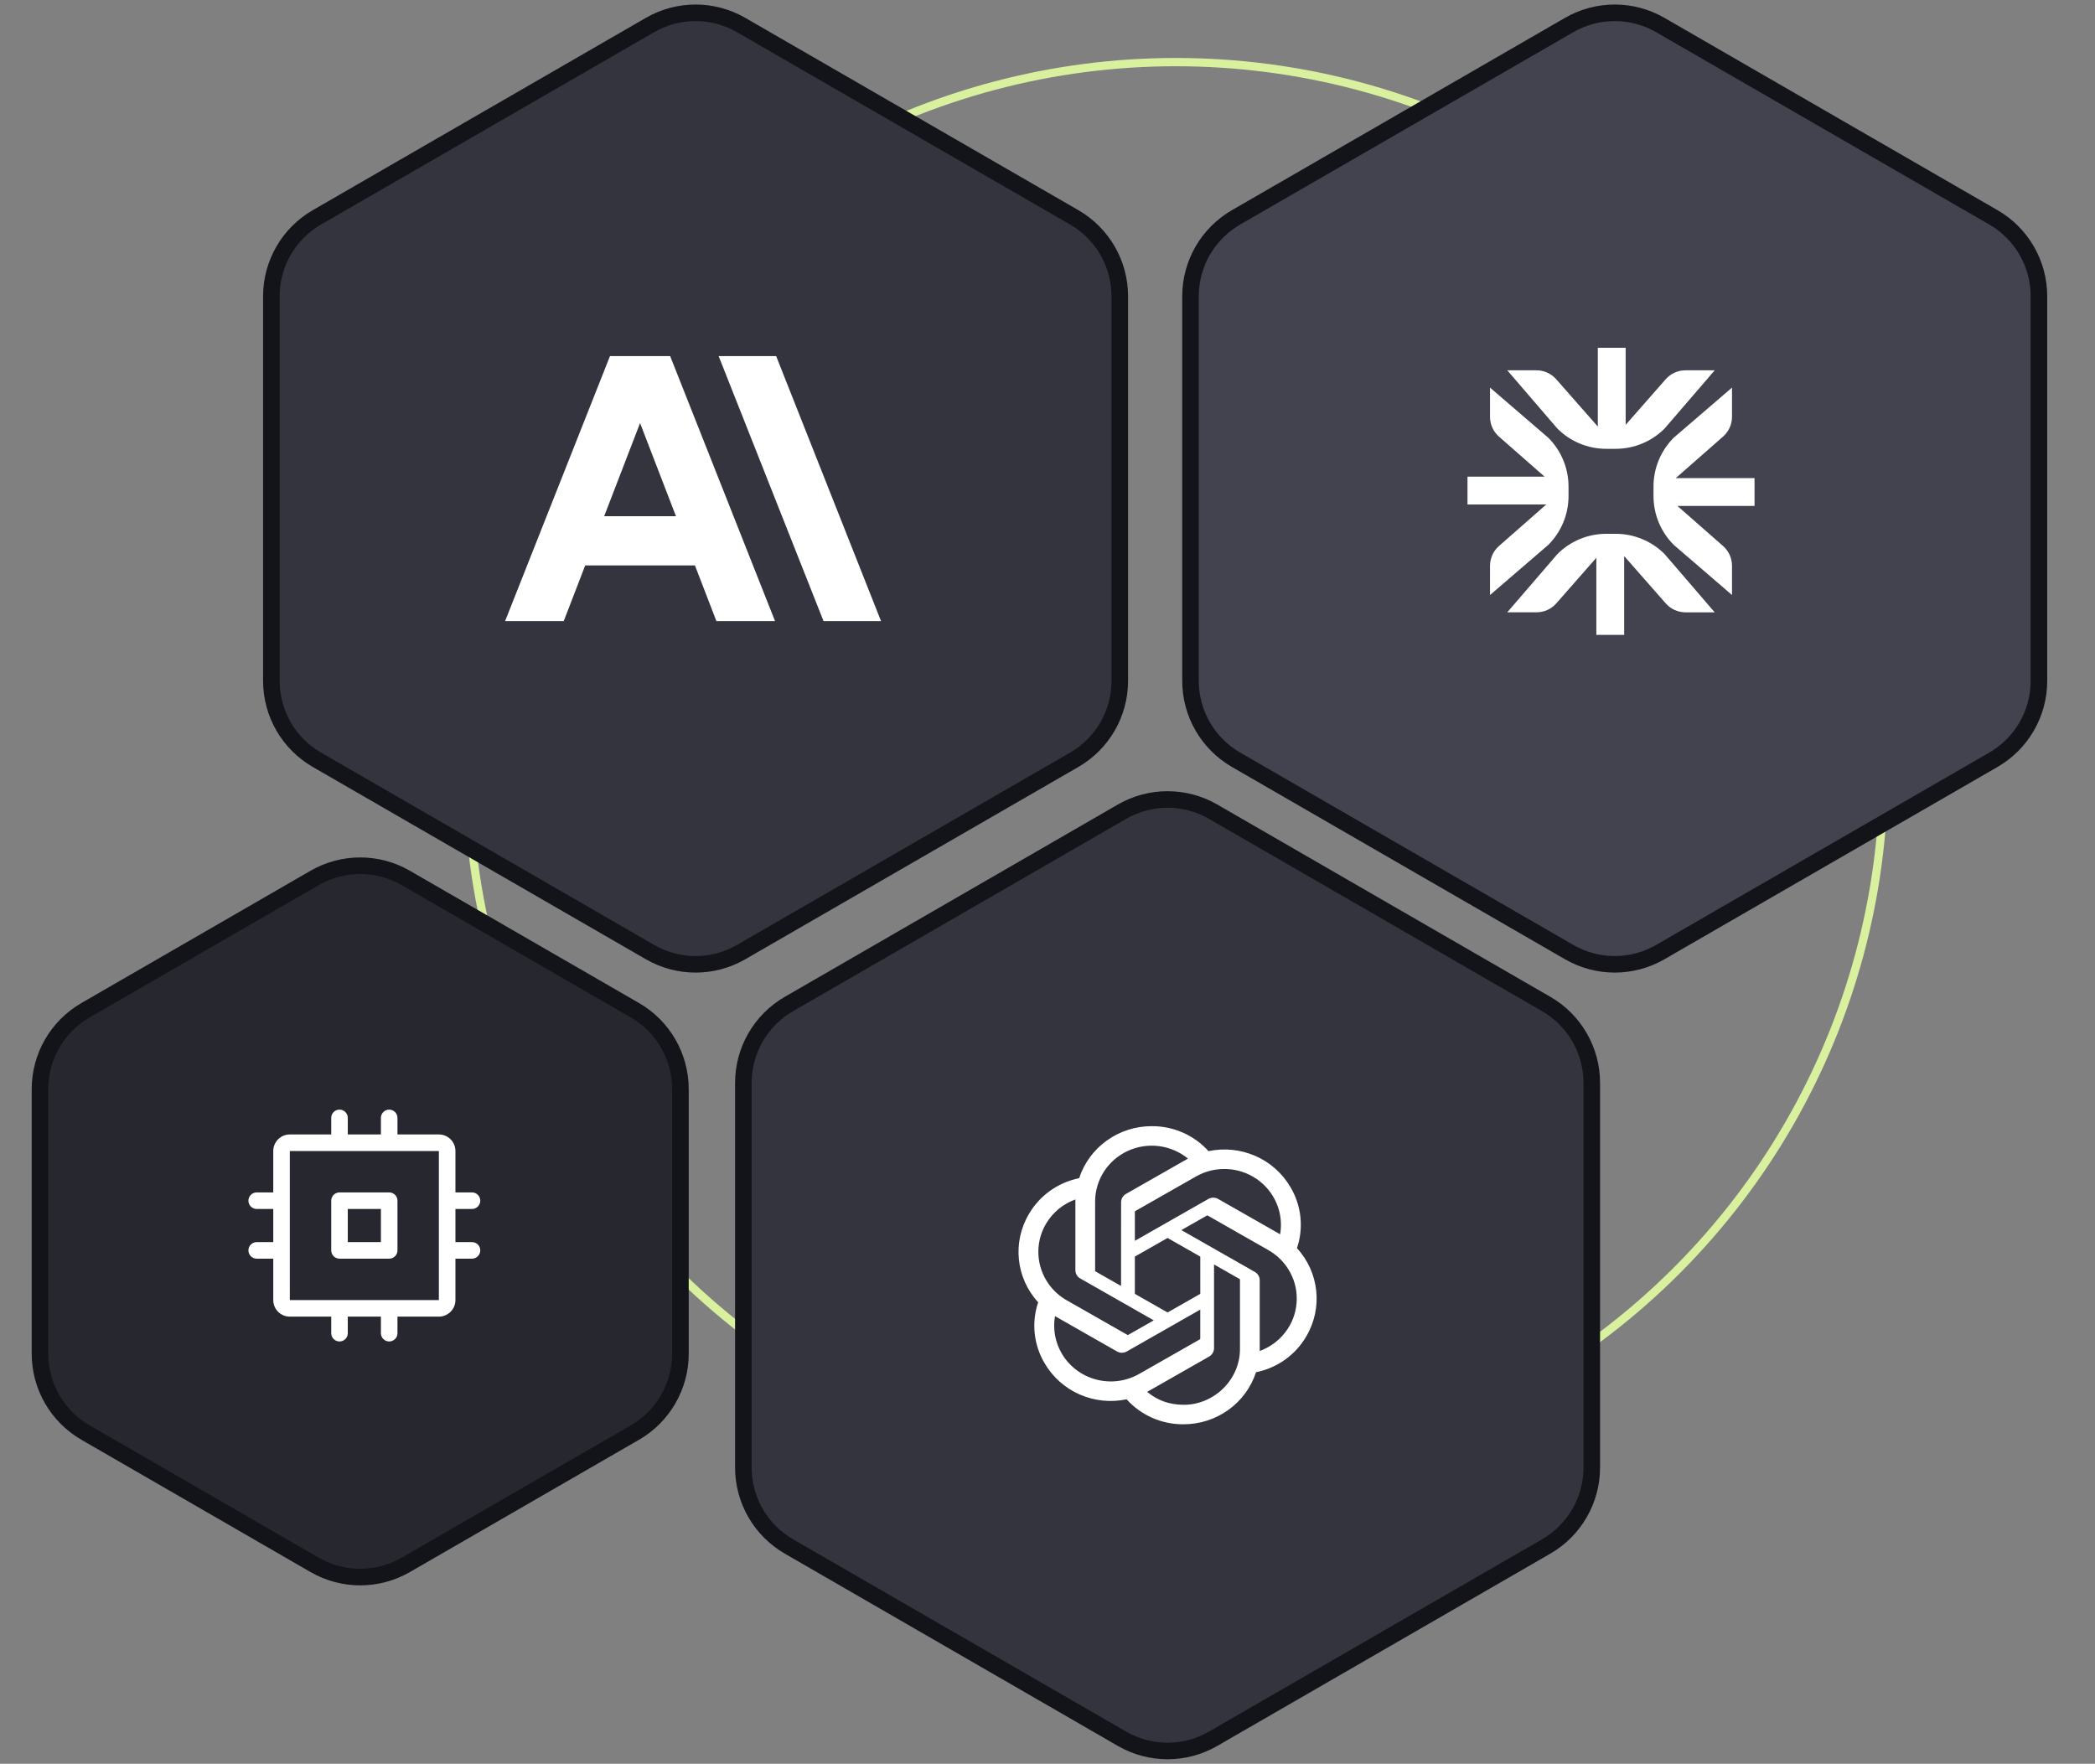 <?xml version="1.0" encoding="UTF-8"?>
<svg width="253px" height="213px" viewBox="0 0 253 213" version="1.1" xmlns="http://www.w3.org/2000/svg" xmlns:xlink="http://www.w3.org/1999/xlink">
    <rect x="0" y="0" width="253" height="213" fill="#808080" stroke="none"/>
    <title>tanaFiguresModels</title>
    <g id="Page-1" stroke="none" stroke-width="1" fill="none" fill-rule="evenodd">
        <g id="tana-figures" transform="translate(-395, -388)">
            <g id="tanaFiguresModels" transform="translate(395, 389)">
                <circle id="Oval" stroke="#D9F19E" cx="142" cy="92" r="85.5"></circle>
                <path d="M84,0.547 C85.899,0.547 87.798,1.038 89.5,2.021 L89.5,2.021 L129.729,25.247 C133.133,27.212 135.229,30.844 135.229,34.774 L135.229,34.774 L135.229,81.226 C135.229,83.191 134.705,85.082 133.756,86.726 C132.806,88.371 131.431,89.77 129.729,90.753 L129.729,90.753 L89.5,113.979 C87.798,114.962 85.899,115.453 84,115.453 C82.101,115.453 80.202,114.962 78.5,113.979 L78.5,113.979 L38.271,90.753 C36.569,89.77 35.194,88.371 34.244,86.726 C33.295,85.082 32.771,83.191 32.771,81.226 L32.771,81.226 L32.771,34.774 C32.771,32.809 33.295,30.918 34.244,29.274 C35.194,27.629 36.569,26.23 38.271,25.247 L38.271,25.247 L78.5,2.021 C80.202,1.038 82.101,0.547 84,0.547 Z" id="Polygon" stroke="#131419" stroke-width="2" fill="#33343E"></path>
                <g id="anthropic" transform="translate(61, 42)" fill="#FFFFFF" fill-rule="nonzero">
                    <path d="M32.73,0 L25.785,0 L38.45,32 L45.395,32 L32.73,0 Z M12.665,0 L0,32 L7.082,32 L9.672,25.28 L22.922,25.28 L25.512,32 L32.594,32 L19.929,0 L12.665,0 Z M11.963,19.337 L16.297,8.091 L20.631,19.337 L11.963,19.337 Z" id="Shape"></path>
                </g>
                <path d="M195,0.547 C196.899,0.547 198.798,1.038 200.5,2.021 L200.5,2.021 L240.729,25.247 C244.133,27.212 246.229,30.844 246.229,34.774 L246.229,34.774 L246.229,81.226 C246.229,83.191 245.705,85.082 244.756,86.726 C243.806,88.371 242.431,89.77 240.729,90.753 L240.729,90.753 L200.5,113.979 C198.798,114.962 196.899,115.453 195,115.453 C193.101,115.453 191.202,114.962 189.5,113.979 L189.5,113.979 L149.271,90.753 C147.569,89.77 146.194,88.371 145.244,86.726 C144.295,85.082 143.771,83.191 143.771,81.226 L143.771,81.226 L143.771,34.774 C143.771,32.809 144.295,30.918 145.244,29.274 C146.194,27.629 147.569,26.23 149.271,25.247 L149.271,25.247 L189.5,2.021 C191.202,1.038 193.101,0.547 195,0.547 Z" id="Polygon-Copy" stroke="#131419" stroke-width="2" fill="#434350"></path>
                <g id="gladia" transform="translate(177, 41)" fill="#FFFFFF">
                    <path d="M18.121,12.2 L16.975,12.2 L16.975,12.201 C14.764,12.202 12.643,11.323 11.08,9.76 L5.025,2.72 L8.553,2.72 C9.467,2.72 10.337,3.116 10.941,3.804 L15.96,9.515 L15.96,0 L19.32,0 L19.32,9.307 L24.155,3.8 C24.759,3.113 25.629,2.72 26.544,2.72 L30.075,2.72 L24.015,9.759 C22.452,11.322 20.332,12.2 18.121,12.2 L18.121,12.2 Z M16.979,22.464 L18.125,22.464 C20.335,22.464 22.455,23.344 24.019,24.907 L30.073,31.947 L26.547,31.947 C25.632,31.946 24.762,31.552 24.159,30.864 L19.141,25.152 L19.141,34.667 L15.781,34.667 L15.781,25.357 L10.945,30.864 C10.342,31.551 9.472,31.944 8.557,31.944 L5.025,31.944 L11.085,24.905 C12.648,23.342 14.768,22.464 16.979,22.464 Z M2.94,26.328 L2.94,29.856 L9.98,23.8 C11.543,22.237 12.421,20.117 12.421,17.907 L12.421,16.761 C12.421,14.551 11.543,12.431 9.98,10.868 L2.94,4.808 L2.94,8.339 C2.94,9.253 3.335,10.125 4.023,10.727 L9.529,15.561 L0.219,15.561 L0.219,18.921 L9.735,18.921 L4.021,23.939 C3.334,24.542 2.94,25.412 2.939,26.327 L2.94,26.328 L2.94,26.328 Z M25.368,15.741 L34.885,15.741 L34.885,19.101 L25.575,19.101 L31.081,23.936 C31.768,24.539 32.163,25.409 32.163,26.324 L32.163,29.855 L25.123,23.795 C23.56,22.232 22.682,20.112 22.683,17.901 L22.683,16.756 C22.682,14.546 23.56,12.426 25.123,10.863 L32.163,4.808 L32.163,8.336 C32.163,9.249 31.769,10.12 31.083,10.724 L25.368,15.74 L25.368,15.741 Z" id="Shape"></path>
                </g>
                <path d="M141,95.547 C142.899,95.547 144.798,96.038 146.5,97.021 L146.5,97.021 L186.729,120.247 C190.133,122.212 192.229,125.844 192.229,129.774 L192.229,129.774 L192.229,176.226 C192.229,180.156 190.133,183.788 186.729,185.753 L186.729,185.753 L146.5,208.979 C144.798,209.962 142.899,210.453 141,210.453 C139.101,210.453 137.202,209.962 135.5,208.979 L135.5,208.979 L95.271,185.753 C93.569,184.77 92.194,183.371 91.244,181.726 C90.295,180.082 89.771,178.191 89.771,176.226 L89.771,176.226 L89.771,129.774 C89.771,125.844 91.867,122.212 95.271,120.247 L95.271,120.247 L135.5,97.021 C137.202,96.038 139.101,95.547 141,95.547 Z" id="Polygon-Copy-2" stroke="#131419" stroke-width="2" fill="#33343E"></path>
                <g id="openai" transform="translate(123, 135)" fill="#FFFFFF" fill-rule="nonzero">
                    <path d="M33.625,14.734 C34.454,12.282 34.168,9.591 32.844,7.367 C31.867,5.696 30.387,4.377 28.614,3.6 C26.831,2.817 24.848,2.613 22.944,3.016 C22.081,2.058 21.025,1.295 19.845,0.777 C18.662,0.257 17.382,-0.008 16.089,-0 C14.145,-0.005 12.249,0.6 10.668,1.731 C9.097,2.853 7.924,4.447 7.321,6.281 C6.054,6.536 4.857,7.057 3.806,7.808 C2.76,8.555 1.886,9.518 1.242,10.63 C-0.766,14.038 -0.307,18.358 2.373,21.267 C1.545,23.718 1.83,26.409 3.154,28.633 C4.13,30.304 5.611,31.623 7.384,32.4 C9.166,33.183 11.149,33.387 13.054,32.984 C13.916,33.942 14.971,34.705 16.151,35.223 C17.334,35.743 18.615,36.008 19.909,36 C21.854,36.007 23.752,35.402 25.335,34.271 C26.908,33.148 28.081,31.552 28.684,29.715 C29.951,29.461 31.149,28.94 32.199,28.189 C33.245,27.442 34.119,26.479 34.762,25.366 C36.767,21.958 36.306,17.64 33.625,14.733 L33.625,14.734 Z M19.984,33.647 C18.168,33.647 16.763,33.097 15.535,32.085 C15.591,32.055 15.688,32.003 15.751,31.964 L23.016,27.824 C23.384,27.617 23.612,27.227 23.612,26.805 L23.612,16.699 L26.684,18.447 C26.716,18.464 26.738,18.495 26.743,18.531 L26.743,26.898 C26.743,30.694 23.54,33.646 19.984,33.646 L19.984,33.647 Z M5.223,27.455 C4.422,26.093 4.132,24.491 4.406,22.935 C4.46,22.967 4.554,23.025 4.622,23.063 L11.886,27.203 C12.256,27.416 12.71,27.416 13.08,27.203 L21.948,22.15 L21.948,25.647 C21.951,25.684 21.934,25.719 21.905,25.74 L14.562,29.925 C12.987,30.818 11.125,31.059 9.374,30.596 C7.63,30.138 6.137,29.009 5.221,27.455 L5.223,27.455 Z M3.308,11.808 C4.112,10.436 5.371,9.389 6.867,8.85 L6.867,17.376 C6.863,17.8 7.092,18.192 7.464,18.396 L16.331,23.449 L13.261,25.197 C13.23,25.217 13.192,25.221 13.158,25.208 L5.811,21.02 C4.249,20.132 3.104,18.659 2.629,16.925 C2.16,15.198 2.404,13.354 3.307,11.808 L3.308,11.808 Z M28.538,17.601 L19.669,12.549 L22.739,10.8 C22.77,10.78 22.808,10.776 22.842,10.79 L30.187,14.975 C31.308,15.613 32.225,16.558 32.828,17.698 C34.054,20.016 33.808,22.837 32.201,24.908 C31.409,25.93 30.343,26.707 29.128,27.148 L29.128,18.62 C29.132,18.198 28.906,17.807 28.538,17.601 L28.538,17.601 Z M31.594,13.059 C31.522,13.016 31.45,12.973 31.378,12.932 L24.114,8.792 C23.744,8.579 23.29,8.579 22.92,8.792 L14.052,13.845 L14.052,10.345 C14.049,10.309 14.066,10.274 14.095,10.252 L21.439,6.072 C23.739,4.765 26.584,4.885 28.765,6.382 C29.827,7.111 30.659,8.128 31.163,9.314 C31.665,10.497 31.814,11.795 31.594,13.059 L31.594,13.059 Z M12.383,19.297 L9.31,17.549 C9.277,17.533 9.255,17.501 9.251,17.465 L9.251,9.096 C9.252,7.815 9.624,6.56 10.32,5.478 C11.021,4.394 12.016,3.531 13.189,2.991 C15.592,1.883 18.416,2.242 20.465,3.916 C20.392,3.955 20.32,3.995 20.249,4.036 L12.984,8.176 C12.616,8.383 12.388,8.773 12.387,9.195 L12.383,19.297 L12.383,19.297 Z M14.05,15.749 L18,13.5 L21.95,15.75 L21.95,20.25 L18,22.499 L14.05,20.249 L14.05,15.749 L14.05,15.749 Z" id="Shape"></path>
                </g>
                <g id="Group-3" transform="translate(0, 103)">
                    <path d="M43.5,0.547 C45.399,0.547 47.298,1.038 49,2.021 L49,2.021 L76.672,17.997 C80.076,19.962 82.172,23.594 82.172,27.524 L82.172,27.524 L82.172,59.476 C82.172,61.441 81.648,63.332 80.698,64.976 C79.749,66.621 78.374,68.02 76.672,69.003 L76.672,69.003 L49,84.979 C47.298,85.962 45.399,86.453 43.5,86.453 C41.601,86.453 39.702,85.962 38,84.979 L38,84.979 L10.328,69.003 C6.924,67.038 4.828,63.406 4.828,59.476 L4.828,59.476 L4.828,27.524 C4.828,25.559 5.352,23.668 6.302,22.024 C7.251,20.379 8.626,18.98 10.328,17.997 L10.328,17.997 L38,2.021 C39.702,1.038 41.601,0.547 43.5,0.547 Z" id="Polygon-Copy-3" stroke="#131419" stroke-width="2" fill="#26272F"></path>
                    <g id="cpu" transform="translate(30, 30)" fill="#FFFFFF" fill-rule="nonzero">
                        <path d="M17,10 L11,10 C10.448,10 10,10.448 10,11 L10,17 C10,17.552 10.448,18 11,18 L17,18 C17.552,18 18,17.552 18,17 L18,11 C18,10.448 17.552,10 17,10 Z M16,16 L12,16 L12,12 L16,12 L16,16 Z M27,16 L25,16 L25,12 L27,12 C27.552,12 28,11.552 28,11 C28,10.448 27.552,10 27,10 L25,10 L25,5 C25,3.895 24.105,3 23,3 L18,3 L18,1 C18,0.448 17.552,0 17,0 C16.448,0 16,0.448 16,1 L16,3 L12,3 L12,1 C12,0.448 11.552,0 11,0 C10.448,0 10,0.448 10,1 L10,3 L5,3 C3.895,3 3,3.895 3,5 L3,10 L1,10 C0.448,10 0,10.448 0,11 C0,11.552 0.448,12 1,12 L3,12 L3,16 L1,16 C0.448,16 0,16.448 0,17 C0,17.552 0.448,18 1,18 L3,18 L3,23 C3,24.105 3.895,25 5,25 L10,25 L10,27 C10,27.552 10.448,28 11,28 C11.552,28 12,27.552 12,27 L12,25 L16,25 L16,27 C16,27.552 16.448,28 17,28 C17.552,28 18,27.552 18,27 L18,25 L23,25 C24.105,25 25,24.105 25,23 L25,18 L27,18 C27.552,18 28,17.552 28,17 C28,16.448 27.552,16 27,16 Z M23,23 L5,23 L5,5 L23,5 L23,16.984 C23,16.984 23,16.995 23,17 C23,17.005 23,17.011 23,17.016 L23,23 Z" id="Shape"></path>
                    </g>
                </g>
            </g>
        </g>
    </g>
</svg>